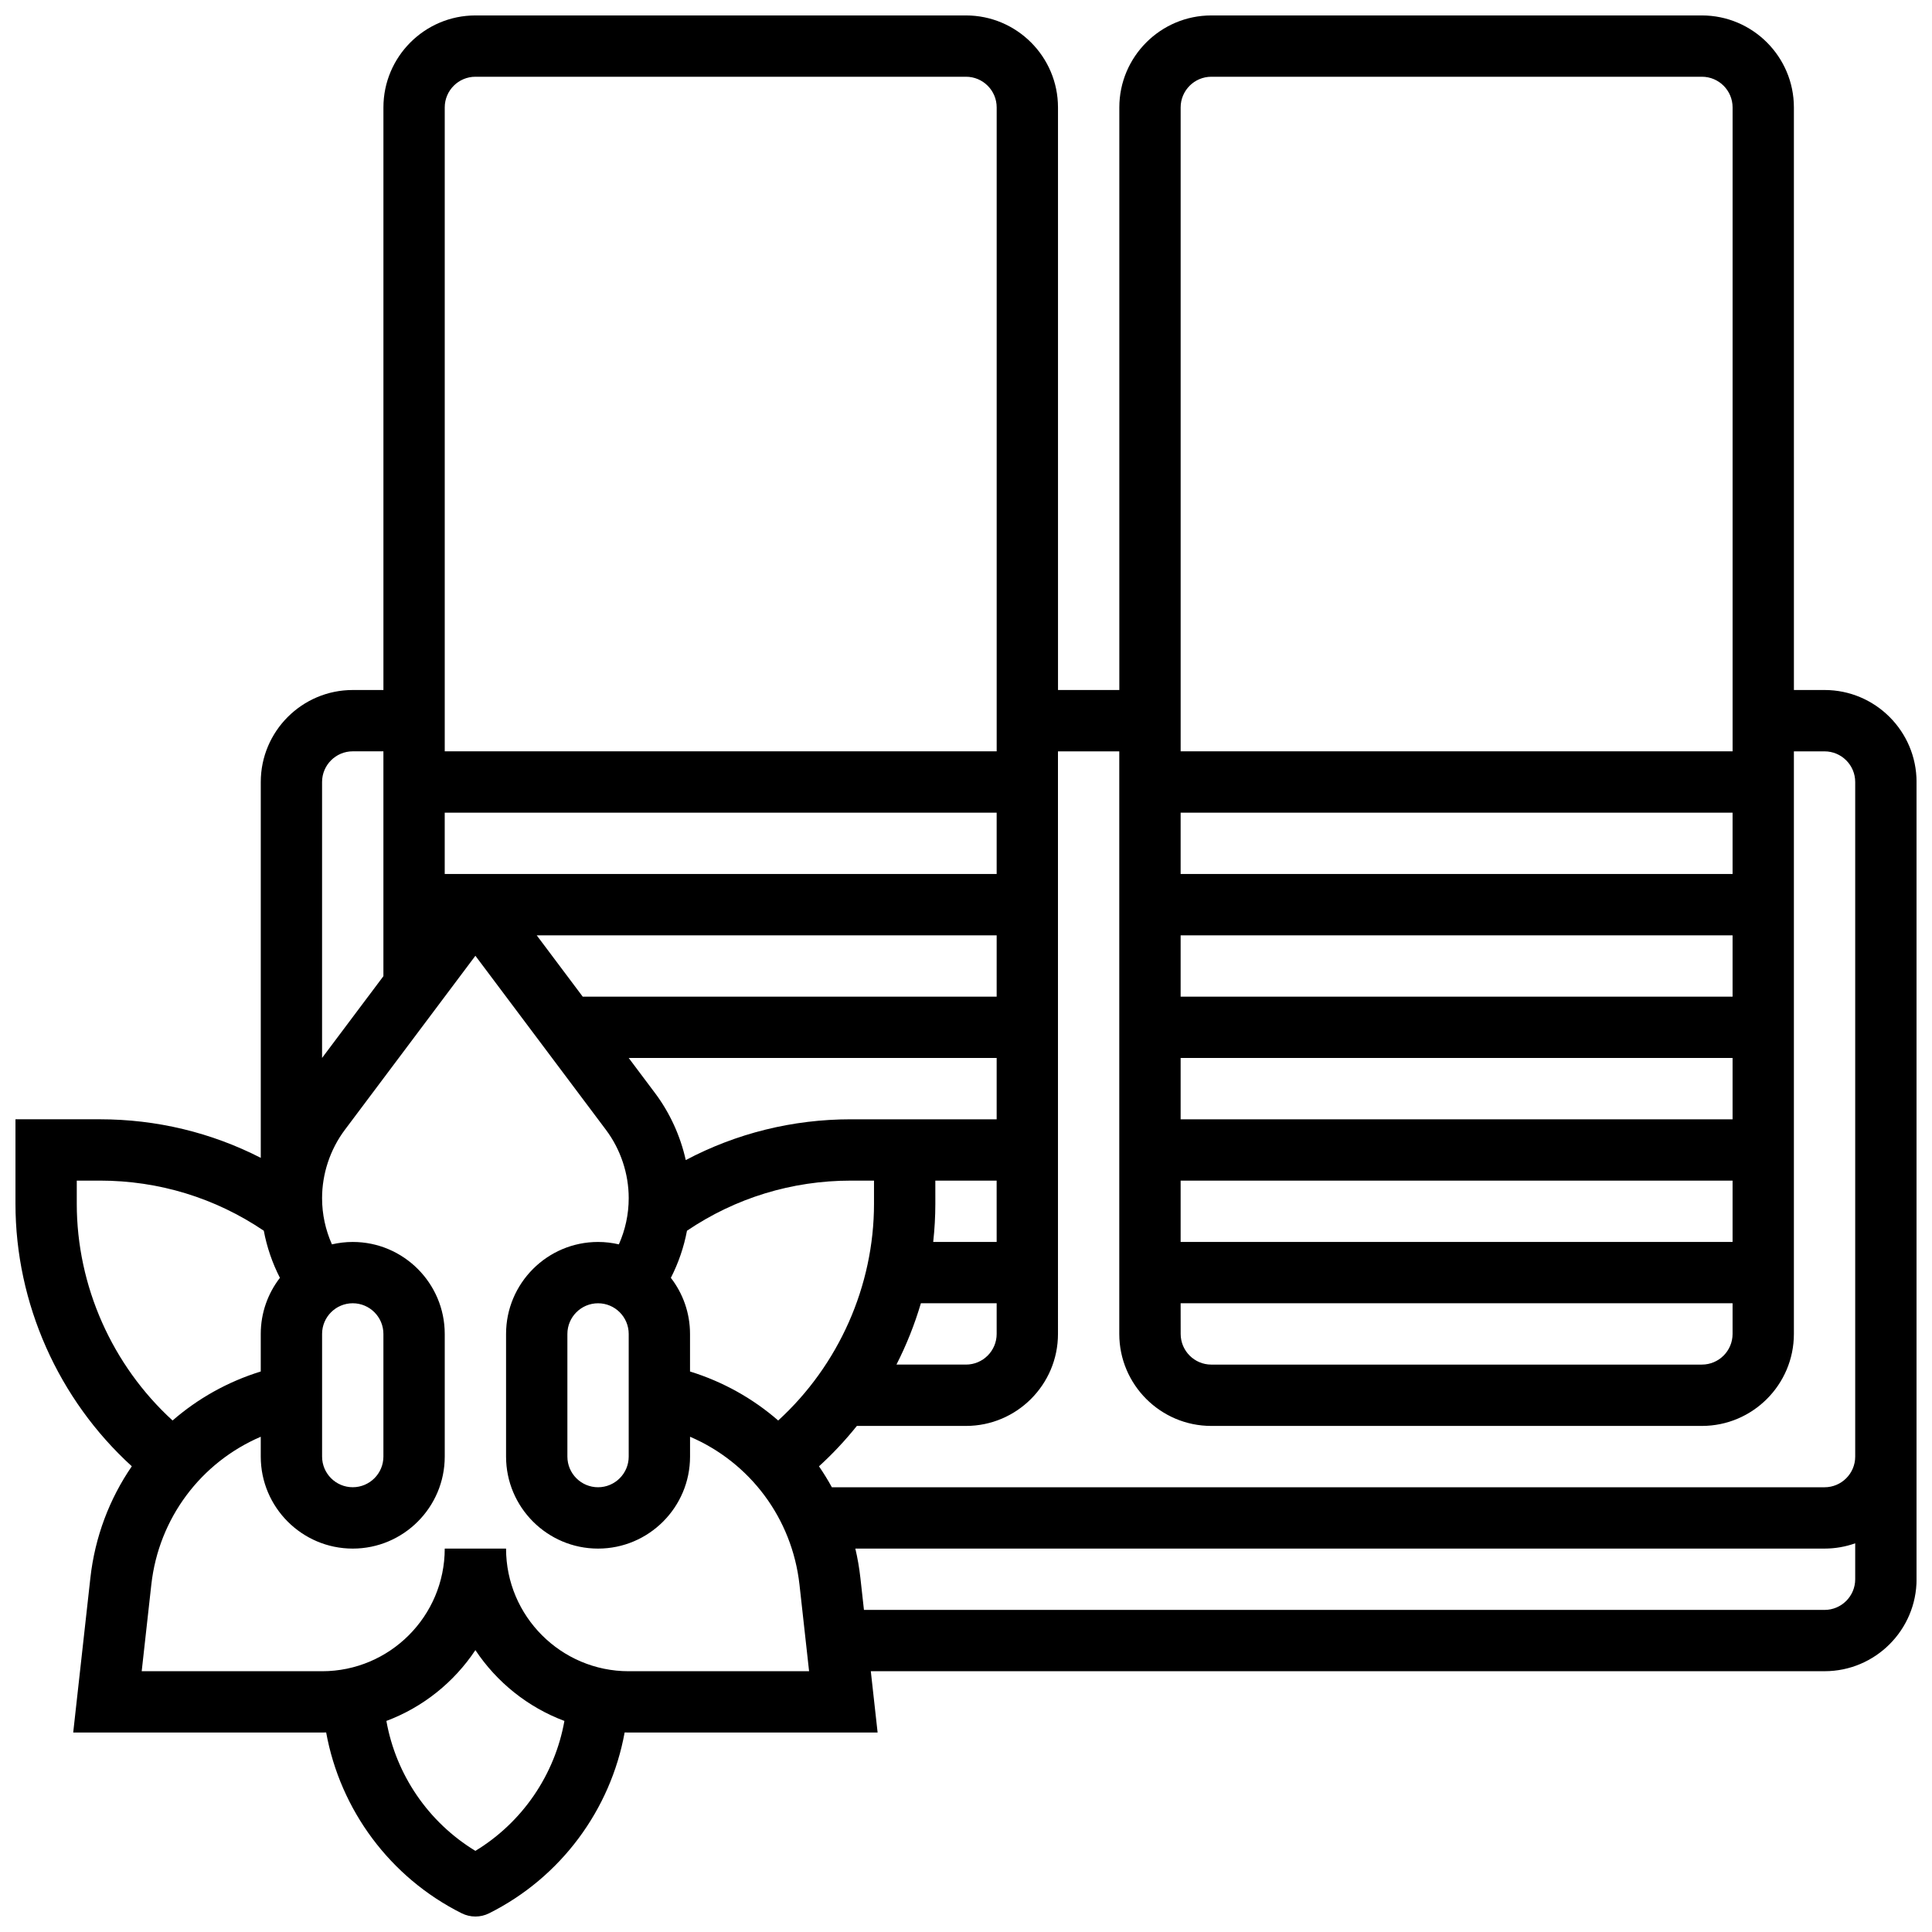 <?xml version="1.0" encoding="UTF-8"?>
<!-- Uploaded to: ICON Repo, www.svgrepo.com, Generator: ICON Repo Mixer Tools -->
<svg width="800px" height="800px" version="1.1" viewBox="144 144 512 512" xmlns="http://www.w3.org/2000/svg">
 <defs>
  <clipPath id="a">
   <path d="m148.09 148.09h503.81v503.81h-503.81z"/>
  </clipPath>
 </defs>
 <g clip-path="url(#a)">
  <path d="m627.53 326.86h-8.125l-0.004-154.39c0-13.441-10.938-24.379-24.379-24.379h-130.01c-13.441 0-24.379 10.938-24.379 24.379v154.39h-16.25l-0.004-154.39c0-13.441-10.938-24.379-24.379-24.379h-130.01c-13.441 0-24.379 10.938-24.379 24.379v154.39h-8.125c-13.441 0-24.379 10.934-24.379 24.379v99.602c-13.125-6.715-27.617-10.219-42.633-10.219h-22.375v22.375c0 26.453 11.395 51.895 30.832 69.582-5.894 8.586-9.766 18.668-10.98 29.582l-4.551 40.98h65.957c0.363 0 0.719-0.02 1.078-0.027 3.731 20.551 16.957 38.445 35.918 47.926 1.145 0.57 2.391 0.859 3.633 0.859 1.246 0 2.488-0.285 3.633-0.859 18.961-9.48 32.184-27.375 35.918-47.926 0.359 0.008 0.719 0.027 1.078 0.027h65.961l-1.805-16.25 252.76-0.004c13.441 0 24.379-10.938 24.379-24.379l-0.004-211.27c0-13.441-10.938-24.379-24.375-24.379zm-170.65 162.52h146.27v8.125c0 4.481-3.644 8.125-8.125 8.125l-130.01 0.004c-4.481 0-8.125-3.644-8.125-8.125zm146.27-16.25h-146.27v-16.25h146.27zm0-32.504h-146.27v-16.25h146.27zm0-32.504h-146.27v-16.25h146.27zm0-32.504h-146.27v-16.25h146.27zm-138.14-211.28h130.02c4.481 0 8.125 3.644 8.125 8.125v170.64l-146.27 0.004v-170.64c0-4.481 3.648-8.129 8.129-8.129zm-114.78 356.11c-6.68-5.812-14.594-10.273-23.367-12.988v-9.953c0-5.594-1.898-10.75-5.078-14.867 2.016-3.945 3.453-8.145 4.273-12.484 12.867-8.695 27.809-13.281 43.438-13.281h6.125v6.125c0 21.828-9.383 42.82-25.391 57.449zm-39.617-22.941v32.504c0 4.481-3.644 8.125-8.125 8.125s-8.125-3.644-8.125-8.125v-32.504c0-4.481 3.644-8.125 8.125-8.125 4.481-0.004 8.125 3.644 8.125 8.125zm77.43-8.129h20.082v8.125c0 4.481-3.644 8.125-8.125 8.125h-18.43c2.648-5.199 4.82-10.641 6.473-16.25zm20.082-16.25h-16.816c0.367-3.352 0.566-6.731 0.566-10.129l-0.004-6.125h16.25zm0-32.504h-38.629c-15.449 0-30.34 3.711-43.762 10.805-1.434-6.406-4.207-12.508-8.156-17.773l-6.965-9.285h97.512zm0-32.504h-109.7l-12.188-16.25h121.89zm0-32.504h-146.27v-16.25h146.27zm-138.14-211.28h130.02c4.481 0 8.125 3.644 8.125 8.125v170.64l-146.27 0.004v-170.64c0-4.481 3.648-8.129 8.129-8.129zm-32.504 178.77h8.125v59.59l-16.254 21.668v-73.133c0-4.481 3.648-8.125 8.129-8.125zm0 146.27c4.481 0 8.125 3.644 8.125 8.125v32.504c0 4.481-3.644 8.125-8.125 8.125s-8.125-3.644-8.125-8.125v-32.504c-0.004-4.477 3.644-8.125 8.125-8.125zm-73.137-26.379v-6.125h6.125c15.629 0 30.57 4.586 43.438 13.281 0.816 4.34 2.254 8.535 4.273 12.484-3.18 4.117-5.078 9.273-5.078 14.867v9.953c-8.77 2.711-16.688 7.176-23.367 12.988-16.008-14.629-25.391-35.621-25.391-57.449zm105.64 171.5c-12.449-7.562-21.047-20.16-23.59-34.434 9.699-3.629 17.941-10.266 23.59-18.766 5.652 8.5 13.891 15.137 23.59 18.766-2.547 14.277-11.141 26.871-23.59 34.434zm40.629-47.605c-17.922 0-32.504-14.582-32.504-32.504h-16.25c0 17.922-14.582 32.504-32.504 32.504h-47.805l2.547-22.93c1.961-17.66 13.188-32.426 29.004-39.211v5.262c0 13.441 10.938 24.379 24.379 24.379 13.441 0 24.379-10.938 24.379-24.379v-32.504c0-13.441-10.938-24.379-24.379-24.379-1.898 0-3.742 0.227-5.516 0.637-1.707-3.836-2.613-7.988-2.613-12.238 0-6.492 2.144-12.926 6.039-18.117l34.594-46.125 34.59 46.121c3.894 5.191 6.039 11.629 6.039 18.117 0 4.254-0.902 8.402-2.609 12.242-1.773-0.41-3.617-0.637-5.516-0.637-13.441 0-24.379 10.938-24.379 24.379v32.504c0 13.441 10.938 24.379 24.379 24.379 13.441 0 24.379-10.938 24.379-24.379v-5.262c15.816 6.785 27.043 21.551 29.004 39.211l2.543 22.93zm316.91-16.25h-254.57l-0.941-8.473c-0.293-2.644-0.742-5.242-1.34-7.781h256.85c2.848 0 5.582-0.496 8.125-1.398v9.527c0 4.481-3.648 8.125-8.125 8.125zm0-32.504h-263.07c-1.047-1.914-2.188-3.762-3.414-5.551 3.637-3.309 6.984-6.894 10.035-10.699l28.922-0.004c13.441 0 24.379-10.938 24.379-24.379l-0.004-154.39h16.25v154.39c0 13.441 10.938 24.379 24.379 24.379h130.02c13.441 0 24.379-10.938 24.379-24.379v-154.39h8.125c4.481 0 8.125 3.644 8.125 8.125v178.77c0.004 4.484-3.644 8.129-8.121 8.129z"/>
 </g>
</svg>